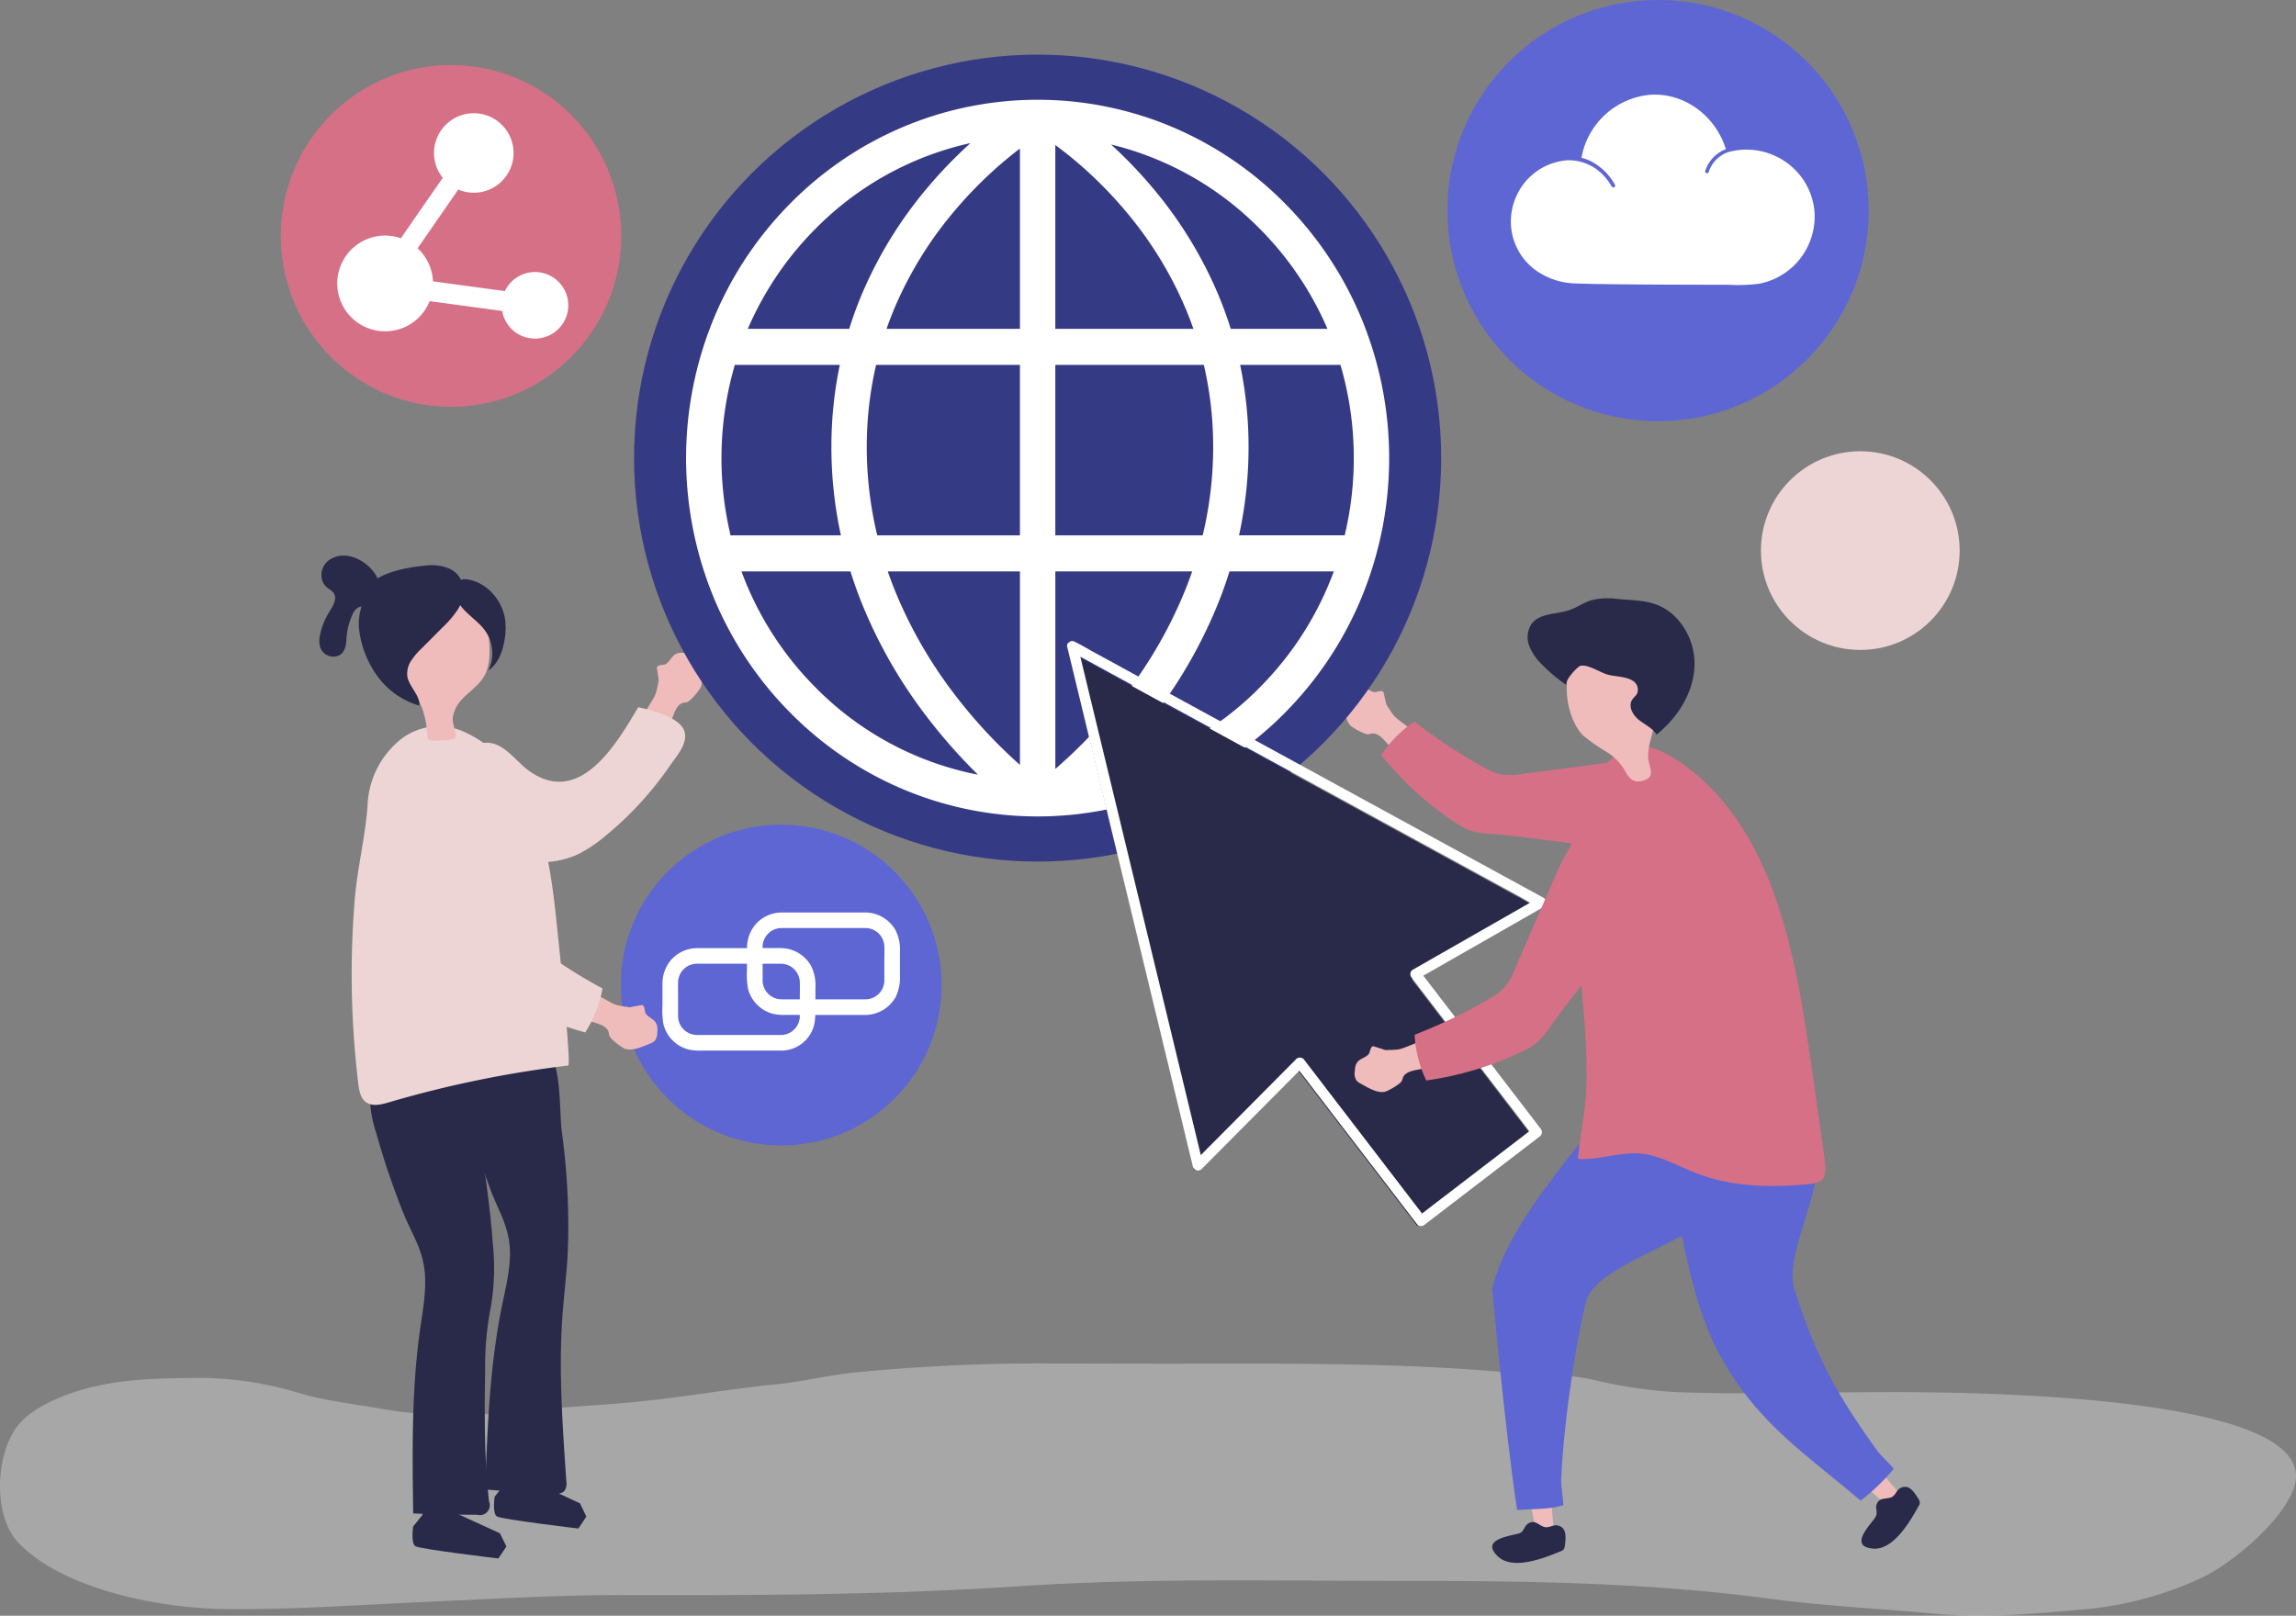 <?xml version="1.0" encoding="UTF-8"?>
<svg xmlns="http://www.w3.org/2000/svg" width="502" height="353.354" viewBox="0 0 502 353.354">
  <rect x="0" y="0" width="502" height="353.354" fill="#808080" stroke="none"/>
  <g transform="translate(-885.3 -662.266)">
    <g transform="translate(885.3 960.453)">
      <path d="M1115.606,1234.113a409.05,409.05,0,0,0-44.077,2.03c-5.533.615-10.951,1.969-16.5,2.515-11.078,1.091-21.957,3.126-33.074,4.064-8.952.756-17.942,1.2-26.868,2.16a94.569,94.569,0,0,1-25.938-.794c-6.148-1.1-12.323-1.719-18.368-3.485a75.124,75.124,0,0,0-21.153-3.337c-10.046.072-19.83.081-29.444,3.569-3.375,1.225-7.506,3.238-10.069,5.807-5.867,5.883-6.661,20.562-.8,26.663,9.866,10.269,30.925,14.3,44.755,14.488,15.154.209,29.877-.917,45.054-1.578,14.1-.615,28.17-1.489,42.3-1.458,28.851.063,57.706,0,86.5-1.927,27.058-1.81,54.182-1.189,81.3-1.189,27.807,0,55.426.219,83.032,3.914,12.029,1.61,24.283,2.174,36.371,3.3,10.827,1.01,21.231-.02,32.014-.953a76.41,76.41,0,0,0,26.276-7.041c6.512-3.112,18.12-12.779,20.117-20.207,5.6-20.824-78.9-20.323-91.869-20.277-14.513.053-29.141.53-43.642-.023a102.828,102.828,0,0,1-18.063-2.731c-5.93-1.3-11.9-.97-17.918-1.517-25.078-2.28-50.21-1.947-75.368-1.947C1131.987,1234.161,1123.8,1234.089,1115.606,1234.113Z" transform="translate(-885.3 -1234.108)" fill="#e2e2e2" opacity="0.4"></path>
    </g>
    <g transform="translate(946.689 662.266)">
      <g transform="translate(37.219 142.767)">
        <path d="M1162.641,936.072a2.551,2.551,0,0,0-.432.081c-1.324.375-1.6,1.722-2.64,2.366-.464.287-2.078.054-1.911.943.064.327.186,1.449.378,2.565-.185.925-.328,1.86-.6,2.763-.686,2.286-4.827,6.306-2.445,8.556a5.363,5.363,0,0,0,1.518,1.127,4.629,4.629,0,0,0,1.519.3c.4.026,1.036.163,1.333-.1.311-.272.491-1.3.641-1.694l1.288-3.4c.421-1.112,1.021-2.383,2.188-2.61a5.8,5.8,0,0,0,.768-.127,2.038,2.038,0,0,0,.717-.5,13.952,13.952,0,0,0,2.1-2.472c1.047-1.62-.146-4.4-.7-6a2.833,2.833,0,0,0-.592-1.107,3.025,3.025,0,0,0-1.91-.65A6.048,6.048,0,0,0,1162.641,936.072Z" transform="translate(-1112.62 -936.054)" fill="#efbbbb"></path>
        <path d="M1108.768,986.508a74.22,74.22,0,0,0,13.489-14.846c1.469-2.138,4.284-5.181,3.028-7.918-1.289-2.809-7.259-4.291-9.941-4.888-4.667,7.843-12.687,21.863-23.807,13.97-2.9-2.06-5.032-5.576-8.545-6.149a6.923,6.923,0,0,0-6.046,2.31c-5.925,6.489-.309,14.211,4.82,19.041,5.423,5.106,14.133,6.127,20.8,2.791a30.231,30.231,0,0,0,5.508-3.737Q1108.423,986.8,1108.768,986.508Z" transform="translate(-1074.403 -946.966)" fill="#eed5d5"></path>
      </g>
      <g transform="translate(0 14.234)">
        <ellipse cx="37.219" cy="37.366" rx="37.219" ry="37.366" fill="#d67086"></ellipse>
        <g transform="translate(12.334 10.563)">
          <path d="M1069.929,744.513a7.29,7.29,0,0,0-6.582,4.168l-15.724-2.131a10.441,10.441,0,0,0-3.363-7.23l8.89-12.841a8.693,8.693,0,1,0-3.389-2.571l-9.15,13.216a10.469,10.469,0,1,0,6.28,13.756l15.865,2.149a7.279,7.279,0,1,0,7.173-8.518Z" transform="translate(-1026.682 -709.819)" fill="#fff"></path>
        </g>
      </g>
      <g transform="translate(232.634 150.125)">
        <path d="M1451.918,950.253a2.45,2.45,0,0,1,.422-.079c1.339-.127,2.067,1,3.242,1.22.524.1,1.912-.687,2.074.182.057.321.344,1.385.564,2.471.5.777.957,1.578,1.524,2.3,1.434,1.84,6.63,4.034,5.257,6.927a5.249,5.249,0,0,1-.983,1.564,4.517,4.517,0,0,1-1.279.807c-.358.166-.886.516-1.248.385-.38-.137-.906-1.008-1.184-1.316l-2.377-2.642c-.777-.864-1.773-1.808-2.917-1.6a5.619,5.619,0,0,1-.745.156,1.992,1.992,0,0,1-.829-.2,13.646,13.646,0,0,1-2.789-1.508c-1.527-1.105-1.424-4.057-1.486-5.714a2.783,2.783,0,0,1,.147-1.219,2.962,2.962,0,0,1,1.51-1.269A5.937,5.937,0,0,1,1451.918,950.253Z" transform="translate(-1449.157 -950.164)" fill="#efbbbb"></path>
        <path d="M1488.208,989.435a16.715,16.715,0,0,1-4.393-.731,14.95,14.95,0,0,1-3.128-1.686,71.1,71.1,0,0,1-16.279-14.8,26.357,26.357,0,0,1,7.285-7.314,114.057,114.057,0,0,0,15.126,9.99,13.816,13.816,0,0,0,3.395,1.47,14.708,14.708,0,0,0,5.316-.046l20.562-2.692c4.135-.542,8.425-1.072,12.408.164,11.045,3.426,8.349,17.8-2.408,18.634C1514.013,993.362,1500.321,990.355,1488.208,989.435Z" transform="translate(-1456.456 -957.219)" fill="#d67086"></path>
      </g>
      <g transform="translate(8.43 121.504)">
        <path d="M1060.658,1291.419l-.261,3.022-1.995,2.457s-.573,3.687.518,4.334,18.108,2.668,18.108,2.668l1.754-2.617-1.406-2.888-8.995-4.114-3.089-3.431Z" transform="translate(-1037.886 -1084.579)" fill="#292949"></path>
        <path d="M1094.8,1278.9l-.26,3.022-1.966,2.46s-.568,3.687.5,4.333,17.813,2.642,17.813,2.642l1.729-2.618-1.38-2.886-8.844-4.1-3.035-3.426Z" transform="translate(-1054.239 -1078.582)" fill="#292949"></path>
        <path d="M1049.427,1142.8c1.461,3.074,2.777,5.863,3.015,9.823.234,3.895-.494,7.773-1.046,11.635-1.91,13.366-1.722,26.931-1.531,40.432q6.985.3,13.979.29a2.169,2.169,0,0,0,2.6-2.919c-1.07-9.592-.995-19.3-.851-28.932a66.123,66.123,0,0,1,1.208-13.385,50.439,50.439,0,0,0,.482-13.876c-.764-11.295-3.052-22.38-3.683-33.67-.114-2.047-.308-4.249-1.633-5.814-1.593-1.881-4.324-2.266-6.79-2.265-6.778,0-14.427,1.073-14.768,9.293a25.41,25.41,0,0,0,1.375,8.074,166.978,166.978,0,0,0,6.1,17.924C1048.388,1140.613,1048.917,1141.722,1049.427,1142.8Z" transform="translate(-1029.34 -995.217)" fill="#292949"></path>
        <path d="M1086.5,1133.072c1.393,3.143,2.646,5.993,2.695,9.96.048,3.9-.926,7.738-1.711,11.569-2.717,13.255-3.217,26.813-3.711,40.306q7.4.648,14.831.98a3.209,3.209,0,0,0,2.384-.531,2.759,2.759,0,0,0,.526-2.256c-.8-11.986-1.7-24.01-.852-35.992.323-4.586.9-9.154,1.159-13.743a150.479,150.479,0,0,0-1.3-26.763c-.671-5.468.28-17.174-5.253-20.484a13.044,13.044,0,0,0-8.6-1.271,11.243,11.243,0,0,0-4.247,1.414,9.17,9.17,0,0,0-3.98,7.014,23.984,23.984,0,0,0,1.044,8.132,159.667,159.667,0,0,0,5.553,18.2C1085.511,1130.839,1086.015,1131.973,1086.5,1133.072Z" transform="translate(-1047.516 -990.682)" fill="#292949"></path>
        <path d="M1043.587,969.648a19.431,19.431,0,0,0-7.34,14.18c-.418,6.825-2.194,13.684-2.785,20.537a198.68,198.68,0,0,0,.742,40.656c.178,1.493.454,3.161,1.668,4.049,1.374,1,3.285.549,4.918.068a240.69,240.69,0,0,1,39.309-8.079c.8-.094-2.606-32.126-2.954-35.058-1.241-10.44-3.2-21.285-9.846-29.828a24.806,24.806,0,0,0-10.646-8.377A13.4,13.4,0,0,0,1043.587,969.648Z" transform="translate(-1025.684 -929.541)" fill="#eed5d5"></path>
        <path d="M1072.984,918.468c.174,2.755.307,5.694-1.07,8.087-1.174,2.039-3.263,3.352-4.868,5.072a7.206,7.206,0,0,0-1.974,3.853c-.18,1.424.585,2.638.576,4.062a.833.833,0,0,1-.069.39.73.73,0,0,1-.316.279,4.5,4.5,0,0,1-2.142.367,21.591,21.591,0,0,1-2.667.016c-1.121-.137-.893-.364-1-1.506a22,22,0,0,0-.938-5.041c-1.135-3.358-3.549-6.226-4.233-9.744-.757-3.893.374-7.709,1.609-11.411a13.636,13.636,0,0,1,2.294-4.671c2.494-2.914,8.344-3.845,11.14-.867C1072.648,910.892,1072.689,913.793,1072.984,918.468Z" transform="translate(-1035.87 -900.182)" fill="#efbbbb"></path>
        <path d="M1082.716,916.411a8.621,8.621,0,0,1,.734,8.737c2.105-1.469,3.1-4.086,3.52-6.617a15.178,15.178,0,0,0,.172-4.218c-.5-4.429-4.016-8.522-8.434-9.11-2.923-.388-2.911,3.337-1.772,5.15C1078.433,912.738,1081.069,914.153,1082.716,916.411Z" transform="translate(-1046.486 -900.014)" fill="#292949"></path>
        <path d="M1047.684,898.151a10.312,10.312,0,0,0-5.338-.674c-2.479.212-7.465.944-10.409,2.79-1.66-3.551-6.453-6.234-9.95-4.392a4.006,4.006,0,0,0-1.989,5.261,3.745,3.745,0,0,0,1.012,1.231,10.315,10.315,0,0,1,1.12.85c1.19,1.247.089,3.016-.787,4.427a14.883,14.883,0,0,0-2,5.079,4.718,4.718,0,0,0,.2,2.982,3.065,3.065,0,0,0,2.793,1.668c2.225-.1,2.673-1.991,2.788-3.713a14.254,14.254,0,0,1,1.366-5.571,2.683,2.683,0,0,1,1.507-1.584,1.6,1.6,0,0,1,.419-.051,12.008,12.008,0,0,0-.5,5.179,21.819,21.819,0,0,0,4.122,10.208,17.316,17.316,0,0,0,8.986,6.234c.253-2.261-2.132-3.973-2.566-6.207a5.108,5.108,0,0,1,.77-3.53,15.178,15.178,0,0,1,2.38-2.814l4.495-4.514a22.835,22.835,0,0,0,3.37-3.942C1051.328,904.074,1051.242,899.854,1047.684,898.151Z" transform="translate(-1019.195 -895.278)" fill="#292949"></path>
      </g>
      <g transform="translate(77.241 11.946)">
        <circle cx="88.237" cy="88.237" r="88.237" fill="#353a85"></circle>
        <g transform="translate(11.375 9.87)">
          <path d="M1320.651,751.965a78.2,78.2,0,0,0-16.47-24.909,76.533,76.533,0,0,0-24.43-16.793,75.741,75.741,0,0,0-59.839,0,76.533,76.533,0,0,0-24.43,16.793,78.2,78.2,0,0,0-16.471,24.909,80.029,80.029,0,0,0,0,61.01,78.2,78.2,0,0,0,16.471,24.908,76.532,76.532,0,0,0,24.43,16.793,75.741,75.741,0,0,0,59.839,0,76.532,76.532,0,0,0,24.43-16.793,78.2,78.2,0,0,0,16.47-24.908,80.027,80.027,0,0,0,0-61.01Zm-1.694,30.5a72.28,72.28,0,0,1-1.988,16.891h-23.1a90.565,90.565,0,0,0,2.082-19.307,87.429,87.429,0,0,0-1.844-17.968h21.933A72.029,72.029,0,0,1,1318.957,782.47Zm-20.246-49.837a70.507,70.507,0,0,1,14.481,21.567h-21.142q-1.162-3.718-2.664-7.329A91.014,91.014,0,0,0,1275.01,723.4a99.346,99.346,0,0,0-9.126-9.514A68.343,68.343,0,0,1,1298.711,732.633ZM1253.7,714a89.688,89.688,0,0,1,15.433,14.532,83.125,83.125,0,0,1,13.135,21.424q.876,2.1,1.622,4.246H1253.7Zm32.475,48.089a79.172,79.172,0,0,1,2.038,17.968,82.6,82.6,0,0,1-2.29,19.307H1253.7V762.086Zm-73.7,17.968a79.172,79.172,0,0,1,2.038-17.968h31.452v37.275h-31.2A82.637,82.637,0,0,1,1212.472,780.054Zm33.491-65.285V754.2H1216.8q.719-2.061,1.554-4.085a83,83,0,0,1,13.022-21.369A90.543,90.543,0,0,1,1245.963,714.769Zm-45.012,17.864a68.287,68.287,0,0,1,34.2-19.057,99.333,99.333,0,0,0-9.472,9.828A91.009,91.009,0,0,0,1211.3,746.87q-1.5,3.61-2.663,7.329H1186.47A70.512,70.512,0,0,1,1200.951,732.633Zm-17.326,29.453h22.956a87.471,87.471,0,0,0-1.843,17.968,90.6,90.6,0,0,0,2.081,19.307h-24.127a72.667,72.667,0,0,1,.933-37.275Zm17.326,70.221a70.443,70.443,0,0,1-15.872-25.059h23.829q1.052,3.366,2.364,6.681a105.87,105.87,0,0,0,14.287,25.047,118.1,118.1,0,0,0,11.232,12.728A68.23,68.23,0,0,1,1200.951,832.307Zm30.718,1.832a97.956,97.956,0,0,1-13.226-23.167q-.734-1.853-1.38-3.725h28.9v42.316A109.055,109.055,0,0,1,1231.669,834.139Zm22.03,16.31v-43.2h29.922q-.619,1.8-1.322,3.579a97.78,97.78,0,0,1-13.127,23.108A108.709,108.709,0,0,1,1253.7,850.449Zm45.013-18.142a68.274,68.274,0,0,1-34.55,19.135,118.191,118.191,0,0,0,10.965-12.465,105.87,105.87,0,0,0,14.287-25.047q1.314-3.313,2.364-6.681h22.807A70.445,70.445,0,0,1,1298.711,832.307Z" transform="translate(-1172.969 -704.103)" fill="#fff"></path>
        </g>
      </g>
      <g transform="translate(264.874 130.859)">
        <g transform="translate(35.941 99.815)">
          <g transform="translate(41.372 88.272)">
            <path d="M1671.561,1281.86a30.456,30.456,0,0,1-2.865,2.6,59.8,59.8,0,0,1-9.446-9.294c2.584-.306,3.1-2.546,6.075-.158C1666.29,1275.779,1669.895,1280.76,1671.561,1281.86Z" transform="translate(-1659.25 -1273.917)" fill="#efbbbb"></path>
            <path d="M1669.73,1288.788a1.976,1.976,0,0,0-.7,1.824,5.224,5.224,0,0,1,.054,1.269,2.966,2.966,0,0,1-.591,1.079c-1.414,1.9-5.149,5.859-.279,6.376,4.422.469,8.072-5.658,10.07-9.3a1.392,1.392,0,0,0,.27-.755,1.9,1.9,0,0,0-.318-.842c-.937-1.476-2.07-3.36-3.99-2.3-.819.451-.934,1.448-1.8,1.922C1671.724,1288.448,1670.38,1288.288,1669.73,1288.788Z" transform="translate(-1662.377 -1279.618)" fill="#292949"></path>
          </g>
          <path d="M1615.035,1127.092c.554,8.792-7.235,21.653-4.99,28.82,4.7,14.992,9.624,23.561,18.2,35.437.613.849,2.641,2.746,3.514,3.82a45.875,45.875,0,0,1-7.24,6.973c-12.565-10.717-23.777-17.651-31.89-34.03-6.413-12.948-8.67-33.966-12.009-49.238-.553-2.53-1.393-6.177.281-8.479,1.284-1.765,3.095-2.537,5.387-3.092,6.136-1.486,14.526-4.7,20.285-.827C1612.867,1110.711,1614.61,1120.337,1615.035,1127.092Z" transform="translate(-1579.91 -1104.636)" fill="#5d66d3"></path>
        </g>
        <g transform="translate(0 98.187)">
          <g transform="translate(0 92.33)">
            <path d="M1531.842,1292.226c-1.323.273-2.654.14-3.978.284a64.806,64.806,0,0,1-1.958-13.933c2.325,1.524,4.085.092,4.979,4.014C1531.174,1283.861,1531.106,1290.242,1531.842,1292.226Z" transform="translate(-1518.125 -1278.578)" fill="#efbbbb"></path>
            <path d="M1519.885,1300.576a2.09,2.09,0,0,0-1.7,1.05,9.566,9.566,0,0,1-.7,1.086,2.331,2.331,0,0,1-1.123.488c-2.324.576-7.748,1.4-4.209,4.845,3.214,3.129,9.885.567,13.745-1.051a1.485,1.485,0,0,0,.7-.43,1.9,1.9,0,0,0,.276-.865c.205-1.728.486-4.016-1.687-4.382-.927-.157-1.7.561-2.7.384C1521.677,1301.555,1520.713,1300.575,1519.885,1300.576Z" transform="translate(-1510.985 -1289.105)" fill="#292949"></path>
          </g>
          <path d="M1559.264,1138.083c-6.359,6.35-24.559,11.011-27.52,18.32-1.188,2.932-5.1,24.615-5.692,39.881-.042,1.091.457,3.935.468,5.377-3.391.972-6.44.769-10.1,1.026-2.67-17.591-5.439-48.4-5.439-48.4,3.617-15.385,21.076-33.027,30.765-46.887,1.6-2.3,3.481-5.44,6.361-5.826,2.209-.3,3.953.484,5.939,1.775,5.314,3.456,13.444,7.306,14.621,14.19C1569.959,1125.068,1564.151,1133.2,1559.264,1138.083Z" transform="translate(-1510.985 -1101.514)" fill="#5d66d3"></path>
        </g>
        <path d="M1572.191,982.149c5.845,5.134,10.7,12.409,14.121,20.358,6.057,14.077,8.375,30.171,10.607,45.952q1.115,7.878,2.229,15.757c.732,5.168.55,6.367-3.682,6.747-7.842.7-16.11.6-23.7-2.243-3.612-1.354-7.088-3.343-10.795-4.187-5.391-1.229-10.4,1.24-15.617.879.543-5.52,1.774-10.748,1.9-16.424a155.7,155.7,0,0,0-.735-17c-.87-9.859-1.323-19.766-2.135-29.6-.581-7.045-2.046-12.561,2.76-18.513,2.616-3.24,7.412-8.867,11.75-8.791C1563.493,975.159,1568.924,979.28,1572.191,982.149Z" transform="translate(-1526.645 -942.82)" fill="#d67086"></path>
        <g transform="translate(16.28 10.319)">
          <path d="M1545.924,952.788a41.6,41.6,0,0,0,5.444,3.743,12.371,12.371,0,0,1,3.846,4.344c.772,1.3,1.706,2.182,3.471,1.744,3.329-.827,1.376-3.063,1.325-5.245-.058-2.494.993-4.908,1.43-7.332,1.261-7-4.206-17.62-12.473-17.012C1539.927,933.7,1541.059,948.192,1545.924,952.788Z" transform="translate(-1542.206 -933.006)" fill="#efbbbb"></path>
        </g>
        <path d="M1548.853,931.255a2.261,2.261,0,0,1,.9,2.8c-.269.51-.767.864-1.075,1.352-.9,1.431.148,3.333,1.473,4.386s2.986,1.781,3.88,3.219c4.506-3.651,7.955-8.941,8.27-14.733a14.545,14.545,0,0,0-4.548-11.365c-3.653-3.322-7.347-3.14-12.1-3.545a15.581,15.581,0,0,0-5.85.242c-1.711.52-3.2,1.615-4.892,2.188-2.806.948-6.371.6-8.178,2.95a5.233,5.233,0,0,0-.531,4.9,11.906,11.906,0,0,0,2.915,4.183,34.354,34.354,0,0,0,5.318,4.407c-.909-.611,2.242-4.124,2.96-4.279,1.7-.364,4.382,1.562,6.119,1.977C1545.186,930.339,1547.372,930.3,1548.853,931.255Z" transform="translate(-1518.092 -913.217)" fill="#292949"></path>
      </g>
      <g transform="translate(171.93 140.187)">
        <path d="M1333.37,935.5,1360.8,1048.98l22.285-22.435,26.495,34.565,12.646-9.693,12.646-9.693-26.495-34.565,27.455-15.691Z" transform="translate(-1333.043 -933.207)" fill="#292949"></path>
        <path d="M1436.334,1037.836l-8.941-11.664-14.263-18.608-2.506-3.27,23-13.148,3.434-1.963c.818-.467.438-1.6-.224-1.966l-10.21-5.577-24.511-13.39-29.539-16.136-25.546-13.954-8.479-4.632c-1.323-.723-2.632-1.542-4-2.184-.061-.028-.118-.065-.177-.1a.931.931,0,0,0-1.115.091.887.887,0,0,0-.485,1.087l2.733,11.308,6.562,27.149,7.908,32.717,6.838,28.294c1.113,4.606,2.214,9.216,3.34,13.819.016.065.031.131.047.2a1.164,1.164,0,0,0,2.034.583l19.5-19.629,1.776-1.788,8.139,10.619,14.263,18.608,3.29,4.292a1.163,1.163,0,0,0,1.6.231l20.137-15.435,5.155-3.951A1.163,1.163,0,0,0,1436.334,1037.836Zm-21.74,15.2-4.256,3.263-8.236-10.745-14.263-18.607-3.29-4.293a1.165,1.165,0,0,0-1.814-.027l-19.5,19.629-1.264,1.273q-1.111-4.6-2.222-9.192l-6.562-27.148q-3.953-16.358-7.907-32.717l-6.839-28.294q-1.408-5.825-2.814-11.65l8.036,4.39,24.511,13.39,29.54,16.136L1423.26,982.4l8.479,4.632c.725.4,1.465.871,2.218,1.305l-22.288,12.738-3.434,1.963a1.155,1.155,0,0,0-.231,1.6l8.941,11.665,14.264,18.608,2.6,3.394Z" transform="translate(-1332.743 -931.106)" fill="#fff"></path>
      </g>
      <g transform="translate(234.795 179.291)">
        <path d="M1453.49,1104.168a2.414,2.414,0,0,1,.149-.4c.578-1.214,1.921-1.26,2.711-2.157.352-.4.392-1.993,1.221-1.687.3.115,1.365.416,2.41.784.921-.027,1.845-.012,2.76-.125,2.315-.287,6.865-3.62,8.644-.957a5.231,5.231,0,0,1,.837,1.647,4.524,4.524,0,0,1,.037,1.512c-.041.392-.013,1.025-.31,1.268a5.528,5.528,0,0,1-1.737.341l-3.487.685c-1.141.224-2.462.594-2.873,1.681a5.514,5.514,0,0,1-.248.719,1.987,1.987,0,0,1-.6.609,13.621,13.621,0,0,1-2.726,1.62c-1.732.744-4.213-.86-5.667-1.657a2.777,2.777,0,0,1-.97-.752,2.959,2.959,0,0,1-.314-1.947A5.913,5.913,0,0,1,1453.49,1104.168Z" transform="translate(-1453.301 -1050.364)" fill="#efbbbb"></path>
        <path d="M1507.975,1051.506a16.7,16.7,0,0,1-2.882,3.395,14.938,14.938,0,0,1-3.052,1.82,71.1,71.1,0,0,1-21.054,6.378,26.351,26.351,0,0,1-2.54-10.005,114.072,114.072,0,0,0,16.337-7.856,13.807,13.807,0,0,0,3-2.159,14.7,14.7,0,0,0,2.688-4.586l8.242-19.03c1.657-3.827,3.4-7.78,6.508-10.565,8.609-7.722,19.563,1.97,14.757,11.629C1524.588,1031.372,1514.981,1041.581,1507.975,1051.506Z" transform="translate(-1465.335 -1006.097)" fill="#d67086"></path>
      </g>
      <g transform="translate(255.075)">
        <circle cx="46.053" cy="46.053" r="46.053" fill="#5d66d3"></circle>
        <g transform="translate(13.877 20.698)">
          <path d="M1583.248,721.379A15.009,15.009,0,0,0,1566.4,714.5c-.012,0-.024,0-.036.006a6.839,6.839,0,0,0-4.321,4.409.4.4,0,0,1-.76-.215,7.591,7.591,0,0,1,4.526-4.827c-2.256-7.287-9.124-12.449-16.671-11.874a16.779,16.779,0,0,0-14.9,13.77,9.765,9.765,0,0,1,1.831.64,12.575,12.575,0,0,1,5.5,5.286.4.4,0,0,1-.68.408,13.061,13.061,0,0,0-1.5-2.106,10.423,10.423,0,0,0-8.273-3.689,13.345,13.345,0,0,0-8.8,4.3,13.618,13.618,0,0,0-3.471,10.214,13.248,13.248,0,0,0,5.078,9.315,15.659,15.659,0,0,0,9.111,3.111c2.172.085,4.347.117,6.521.147,6.213.087,12.427.111,18.641.128q4.095.011,8.189.014a35.328,35.328,0,0,0,6.812-.251,14.957,14.957,0,0,0,11.972-15.885A14.74,14.74,0,0,0,1583.248,721.379Z" transform="translate(-1518.804 -701.958)" fill="#fff"></path>
        </g>
      </g>
      <g transform="translate(59.805 165.827)">
        <circle cx="35.075" cy="35.075" r="35.075" transform="translate(0 49.603) rotate(-45)" fill="#5d66d3"></circle>
        <path d="M1213.971,1048.745a7.68,7.68,0,0,0-6.565-3.794c-.6-.007-1.2,0-1.8,0h-9.373c-2.337,0-4.675-.008-7.012,0a7.692,7.692,0,0,0-5.619,2.378,7.948,7.948,0,0,0-2.057,5.416h-3.8c-2.337,0-4.675-.008-7.012,0a7.691,7.691,0,0,0-5.619,2.378,8.006,8.006,0,0,0-2.064,5.614v4.547a17.615,17.615,0,0,0,.226,4.139,7.645,7.645,0,0,0,5.359,5.468,11.384,11.384,0,0,0,3.026.264h17.26a7.39,7.39,0,0,0,7.459-6.611h0l0-.049c.046-.374.075-.752.09-1.135h10.931a7.657,7.657,0,0,0,6.671-3.99,9.96,9.96,0,0,0,.9-4.849v-4.862A9.445,9.445,0,0,0,1213.971,1048.745Zm-24.458,7.443.044.009c.2.043.4.086.593.144.1.029.191.065.287.094l.081.023.066.035c.221.115.439.227.65.362.025.016.2.146.24.166s.083.067.122.1a5.864,5.864,0,0,1,.665.692l.008.009.035.059c.076.128.162.249.236.377.055.1.3.639.233.455a6.239,6.239,0,0,1,.207.668c.025.1.046.206.065.31-.006-.012.028.247.031.308.058,1.085.008,2.184.008,3.271v.676h-3.508c-.155,0-.309,0-.464,0-.18,0-.36-.011-.54-.027.088,0-.442-.088-.543-.116-.146-.039-.288-.092-.433-.135l-.059-.017-.02-.01a9.309,9.309,0,0,1-.841-.475c-.022-.013-.07-.048-.1-.071-.084-.069-.166-.141-.246-.215-.182-.168-.345-.349-.509-.535l-.047-.052c-.011-.02-.024-.043-.043-.075-.051-.084-.11-.165-.161-.249q-.117-.191-.218-.39c-.031-.062-.06-.125-.089-.187l-.009-.022a6.538,6.538,0,0,1-.234-.8c-.011-.052-.019-.1-.029-.156,0-.009-.03-.276-.032-.312-.009-.166-.008-.331-.008-.5,0-1.15,0-2.3,0-3.45h3.969C1189.117,1056.16,1189.314,1056.17,1189.512,1056.188Zm3.551,11.867c0,.02,0,.038,0,.054l-.006.031a9.334,9.334,0,0,1-.251.956c-.007.022-.026.069-.04.105-.048.1-.1.206-.154.307-.1.177-.2.345-.316.511-.007,0-.154.206-.179.234-.065.073-.132.146-.2.216-.1.106-.21.208-.321.305-.045.04-.092.078-.138.116l-.04.029a6.946,6.946,0,0,1-.7.42c-.046.023-.094.045-.142.067-.028.007-.251.1-.282.105a7.349,7.349,0,0,1-.737.189l-.083.019-.078,0c-.158.005-.315.017-.473.019h-17.833c-.154,0-.309,0-.463,0-.18,0-.36-.011-.54-.027.088,0-.442-.088-.543-.116-.147-.039-.288-.092-.434-.135l-.059-.017-.019-.009a9.588,9.588,0,0,1-.841-.476c-.022-.013-.07-.048-.1-.071q-.126-.1-.246-.215c-.182-.168-.345-.349-.509-.534l-.047-.053c-.01-.019-.024-.043-.043-.074-.051-.084-.109-.165-.161-.249q-.116-.191-.217-.39c-.032-.062-.061-.125-.09-.187l-.008-.022a6.532,6.532,0,0,1-.234-.8c-.011-.052-.02-.1-.029-.156,0-.009-.031-.276-.032-.312-.009-.166-.008-.331-.008-.5,0-1.339,0-2.678,0-4.017,0-1.074-.029-2.151,0-3.225,0-.105.013-.21.017-.314,0-.034,0-.061,0-.083s.012-.047.019-.078c.058-.248.109-.495.189-.737.011-.033.114-.292.1-.284.033-.069.067-.138.1-.206.058-.11.118-.218.183-.324.026-.043.23-.333.235-.354a5.545,5.545,0,0,1,.418-.455c.088-.087.181-.166.272-.249.025-.022.078-.062.12-.093a6.458,6.458,0,0,1,.569-.354c.094-.051.19-.1.286-.144-.025.017.285-.1.341-.121a6.024,6.024,0,0,1,.732-.177c.035,0,.074-.009.095-.01.158-.005.315-.017.474-.019h10.911v.073h-.014v.219l.014,0v1.035a17.608,17.608,0,0,0,.226,4.139,7.643,7.643,0,0,0,5.358,5.468,11.385,11.385,0,0,0,3.026.264h2.935c0,.073,0,.147,0,.22C1193.08,1067.74,1193.069,1067.9,1193.063,1068.054Zm18.5-12.576c0,1.363,0,2.726,0,4.089,0,.073,0,.146,0,.22,0,.158-.014.315-.019.473,0,.02,0,.038,0,.054l-.006.031a9.2,9.2,0,0,1-.251.956c-.007.022-.025.069-.04.105-.048.1-.1.207-.153.307-.1.177-.2.345-.316.511-.008,0-.154.206-.179.234-.065.074-.132.146-.2.216q-.155.159-.321.305c-.045.04-.092.078-.138.116l-.04.029a6.891,6.891,0,0,1-.7.42c-.046.024-.094.045-.142.067-.028.007-.25.1-.281.105a7.4,7.4,0,0,1-.738.189l-.083.019-.078,0c-.158.005-.315.017-.474.019H1196.5v-2.5a9.439,9.439,0,0,0-1.01-4.914,7.679,7.679,0,0,0-6.565-3.794c-.6-.007-1.2,0-1.8,0h-2.171c0-.126,0-.253,0-.379,0-.105.013-.21.017-.315,0-.033,0-.06,0-.083s.012-.046.019-.078c.058-.248.109-.495.189-.737.011-.033.114-.292.105-.284q.049-.1.1-.205c.058-.11.118-.218.183-.324.026-.043.229-.333.235-.354a5.653,5.653,0,0,1,.418-.456c.088-.086.181-.166.272-.249.025-.022.078-.062.12-.093a6.461,6.461,0,0,1,.569-.354c.094-.051.19-.1.287-.144-.025.018.284-.1.341-.12a5.975,5.975,0,0,1,.732-.177c.035,0,.074-.009.095-.01.158-.005.315-.017.474-.019h.11c.273,0,.545,0,.818,0h16.387c.284,0,.568,0,.852,0h.127c.2,0,.4.012.595.03l.043.009c.2.043.4.086.593.144.1.029.191.065.288.094l.08.023.066.035c.221.115.439.227.65.363.025.016.2.146.24.166s.082.067.122.1a5.907,5.907,0,0,1,.665.691l.008.009.035.059c.076.128.162.249.236.378.055.1.3.639.233.455a6.488,6.488,0,0,1,.207.668c.024.1.046.206.065.31-.006-.012.028.247.031.308C1211.617,1053.293,1211.567,1054.392,1211.567,1055.478Z" transform="translate(-1139.405 -1011.224)" fill="#fff"></path>
      </g>
      <g transform="translate(323.622 98.685)">
        <circle cx="21.725" cy="21.725" r="21.725" fill="#eed5d5"></circle>
      </g>
      <g transform="translate(22.622 164.051)">
        <path d="M1143.929,1085.953a2.456,2.456,0,0,0-.1-.418c-.422-1.277-1.749-1.489-2.421-2.477-.3-.441-.14-2.027-1-1.826-.317.077-1.407.242-2.489.478-.911-.141-1.829-.241-2.723-.468-2.261-.573-6.36-4.447-8.457-2.027a5.256,5.256,0,0,0-1.037,1.53,4.531,4.531,0,0,0-.224,1.495c-.008.395-.116,1.019.15,1.3s1.287.425,1.681.554l3.375,1.114c1.1.365,2.369.9,2.641,2.026a5.626,5.626,0,0,0,.156.745,1.993,1.993,0,0,0,.518.679,13.676,13.676,0,0,0,2.5,1.947c1.626.953,4.287-.329,5.829-.939a2.77,2.77,0,0,0,1.057-.625,2.962,2.962,0,0,0,.554-1.892A5.912,5.912,0,0,0,1143.929,1085.953Z" transform="translate(-1084.235 -1025.47)" fill="#efbbbb"></path>
        <path d="M1065.029,1023.733a16.7,16.7,0,0,0,2.437,3.727,14.951,14.951,0,0,0,2.8,2.186,71.1,71.1,0,0,0,20.1,8.953,26.363,26.363,0,0,0,3.767-9.611,114.026,114.026,0,0,1-15.23-9.831,13.8,13.8,0,0,1-2.711-2.516,14.708,14.708,0,0,1-2.1-4.885l-5.806-19.908c-1.168-4-2.407-8.144-5.141-11.294-7.579-8.734-19.656-.484-16.091,9.7C1051.056,1001.686,1059.315,1013.013,1065.029,1023.733Z" transform="translate(-1046.41 -976.871)" fill="#eed5d5"></path>
      </g>
    </g>
  </g>
</svg>
